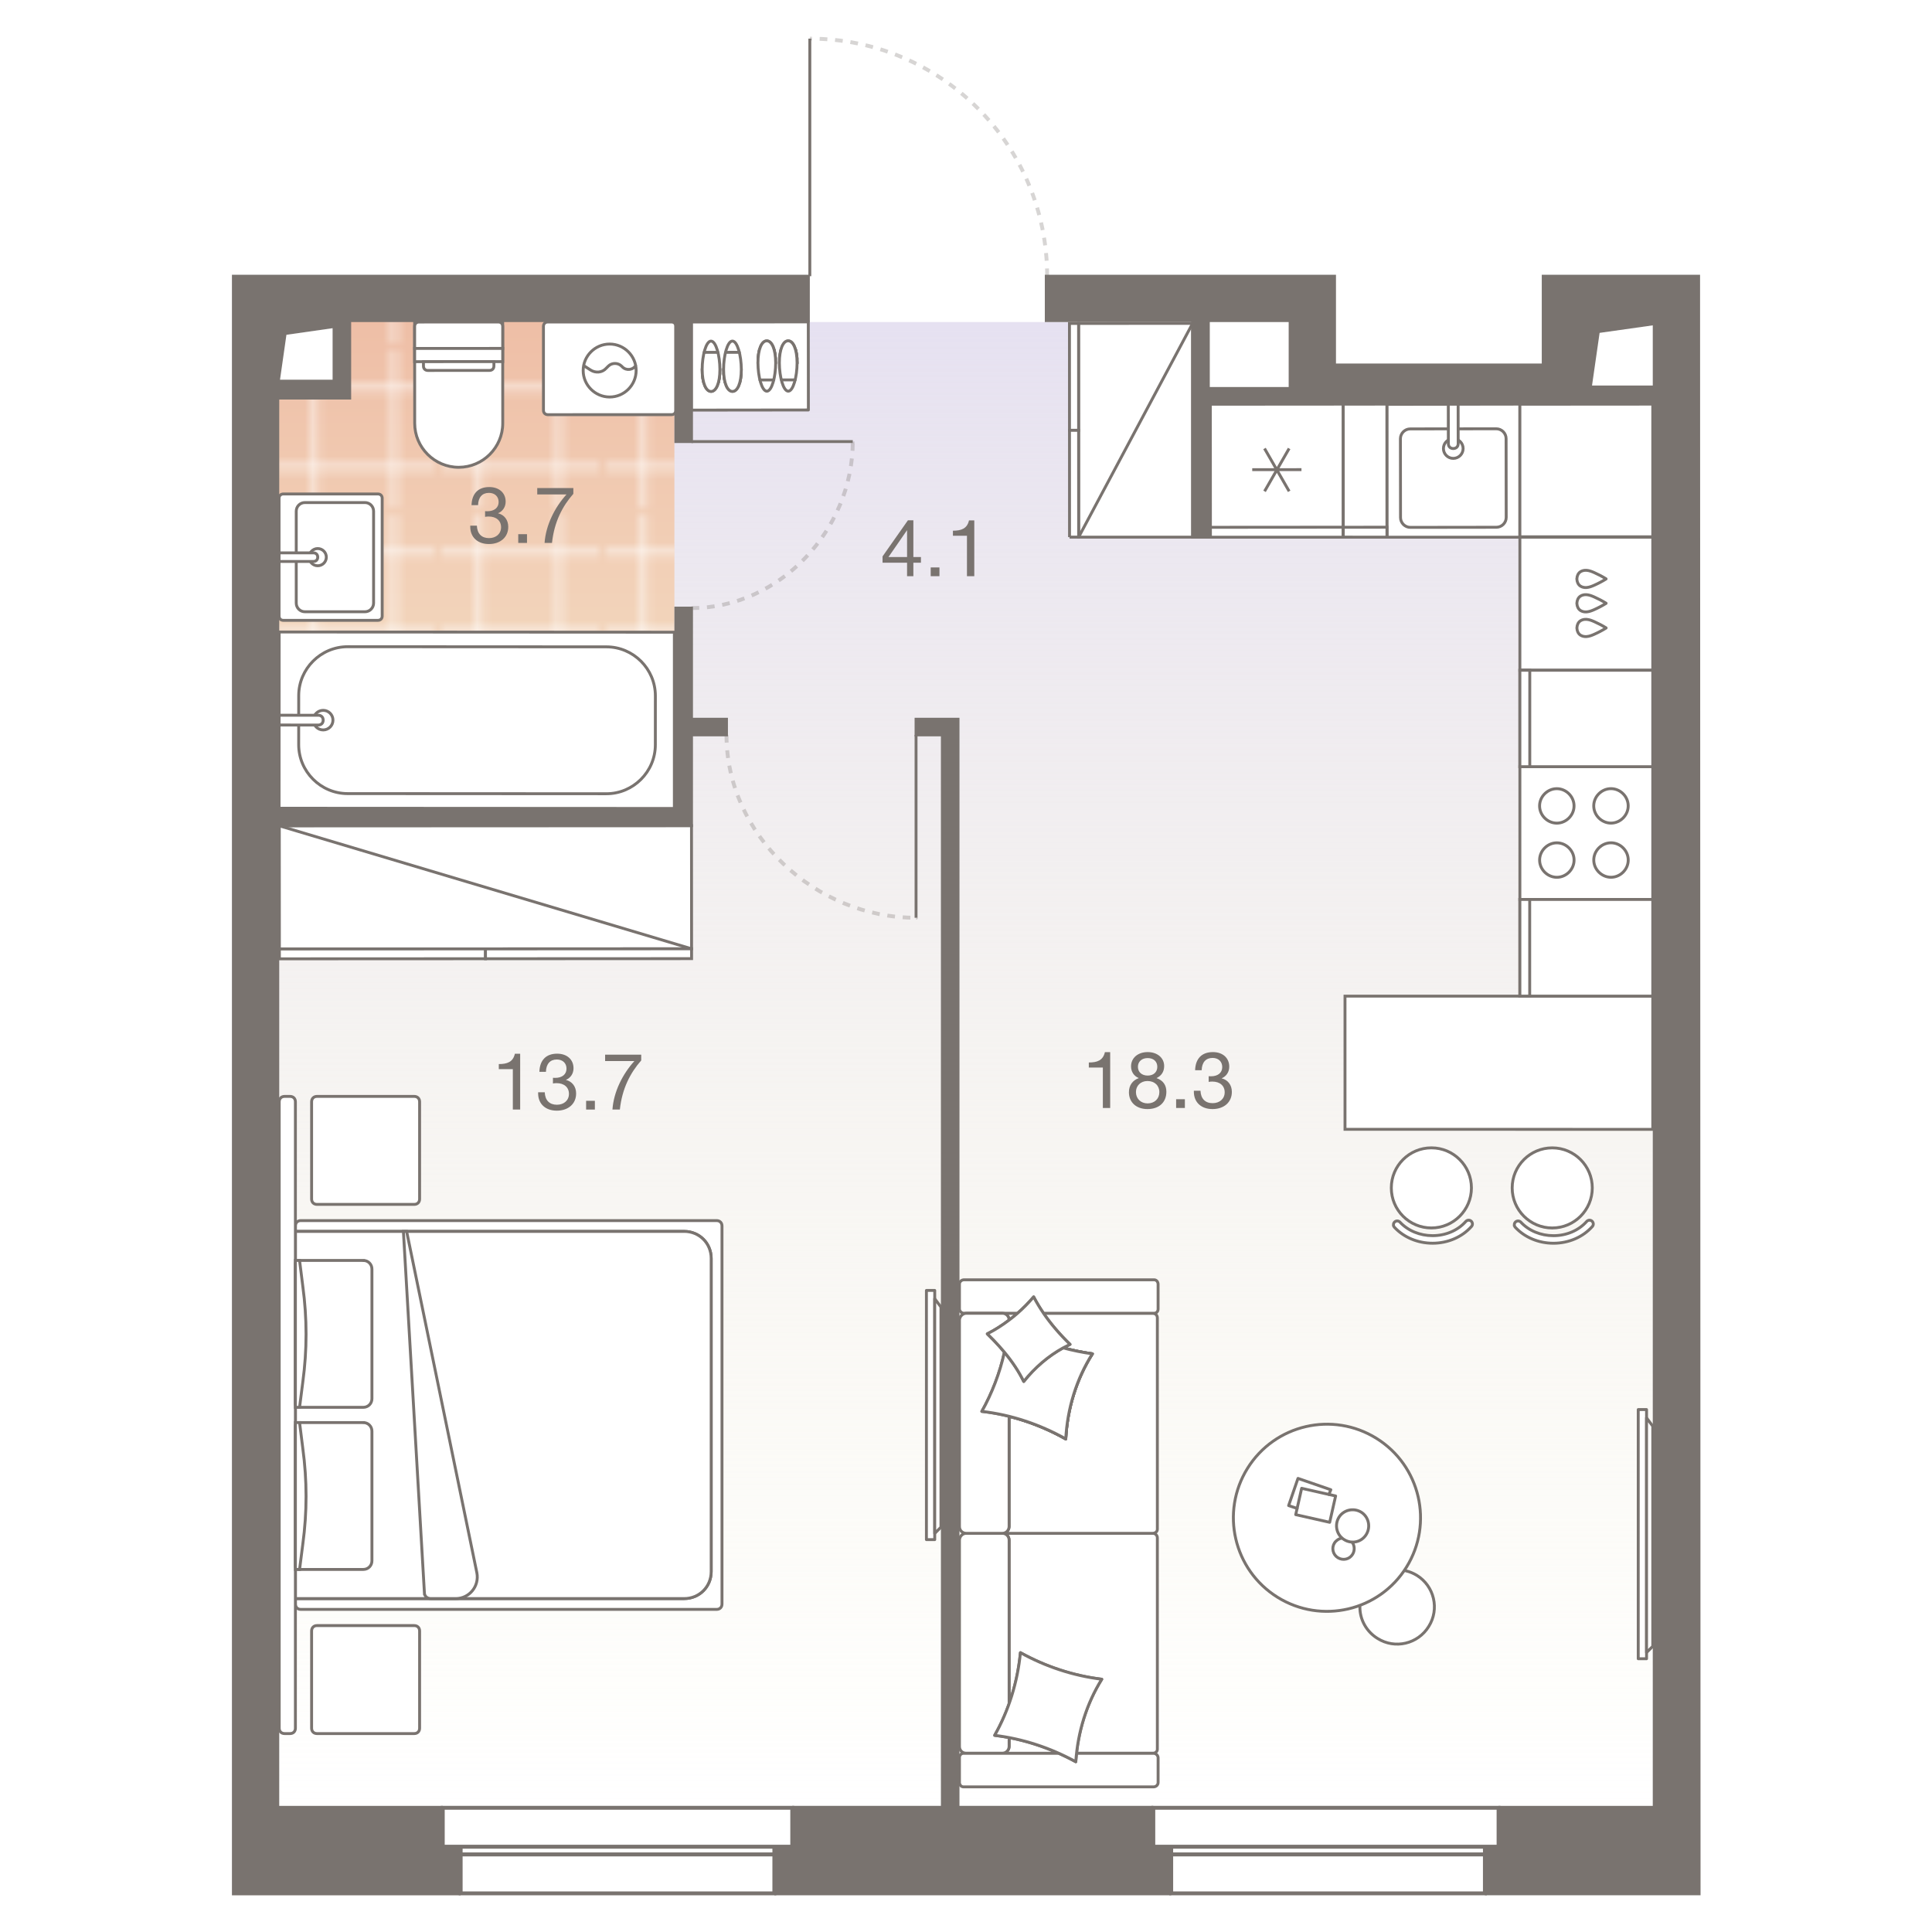 <?xml version="1.0" encoding="UTF-8"?><!-- DO NOT EDIT THIS, THIS FILE IS GENERATED FROM "2_11_2.original.svg" using transform-svgs.js script --><svg id="plan" xmlns="http://www.w3.org/2000/svg" xmlns:xlink="http://www.w3.org/1999/xlink" viewBox="0 0 500 480" width="200" height="200"><defs><linearGradient id="New_Gradient_Swatch_1" x1="72.149" y1="73.466" x2="72.149" y2="73.641" gradientUnits="userSpaceOnUse"><stop offset="0" stop-color="#e6e1f1"/><stop offset="1" stop-color="#f3efd7" stop-opacity="0"/></linearGradient><linearGradient id="New_Gradient_Swatch_1-2" x1="249.899" y1="73.343" x2="249.899" y2="457.853" xlink:href="#New_Gradient_Swatch_1"/><linearGradient id="linear-gradient" x1="122.089" y1="68.545" x2="122.089" y2="199.839" gradientUnits="userSpaceOnUse"><stop offset="0" stop-color="#eebda5"/><stop offset="1" stop-color="#f5e1c7"/></linearGradient><pattern id="New_Pattern" x="0" y="0" width="20.195" height="20.195" patternTransform="translate(-22235.409 -25631.907) rotate(-180) scale(2.027)" patternUnits="userSpaceOnUse" viewBox="0 0 20.195 20.195"><g><rect width="20.195" height="20.195" fill="none"/><g><line x1="20.195" y1="5.049" x2="0" y2="5.049" fill="none" stroke="#fff" stroke-width=".5"/><line x1="0" y1="15.146" x2="20.195" y2="15.146" fill="none" stroke="#fff" stroke-width=".5"/><line x1="5.049" y1="0" x2="5.049" y2="20.195" fill="none" stroke="#fff" stroke-width=".5"/><line x1="15.147" y1="20.195" x2="15.147" y2="0" fill="none" stroke="#fff" stroke-width=".5"/></g></g></pattern></defs><g id="Floor"><g><path d="m72.062,73.641c.395.003,0-.396,0,0h0Z" fill="url(#New_Gradient_Swatch_1)"/><path d="m402.102,92.663h-90.654v-19.321H90.49v40.899h-18.429v343.611h355.674V92.663h-25.633Z" fill="url(#New_Gradient_Swatch_1-2)"/></g><g id="Wet_Floor"><polygon points="174.535 68.545 112.553 68.545 111.834 68.545 89.258 68.545 89.258 92.133 69.642 92.133 69.642 199.839 174.535 199.839 174.535 68.545" fill="url(#linear-gradient)"/><polygon points="174.535 68.545 112.553 68.545 111.834 68.545 89.258 68.545 89.258 92.133 69.642 92.133 69.642 199.839 174.535 199.839 174.535 68.545" fill="url(#New_Pattern)"/></g></g><g id="Furniture"><g id="bath"><g id="Bathroom"><g id="Sink"><path id="Vector_27" d="m97.796,150.544l-24.462.002c-.667,0-1.112-.445-1.112-1.112l-.001-14.916-.001-15.566c0-.667.445-1.112,1.112-1.112l24.462-.002c.667,0,1.112.445,1.112,1.112l.002,30.482c0,.667-.445,1.112-1.112,1.112Z" fill="#fff" stroke="#79736f" stroke-width=".75"/><path id="Vector_28" d="m76.67,146.098l-.001-23.811c0-1.223,1.001-2.224,2.224-2.224l15.566-.001c1.223,0,2.224,1.001,2.224,2.224l.001,23.811c0,1.223-1.001,2.224-2.224,2.224l-15.566.001c-1.223,0-2.224-1.001-2.224-2.224Z" fill="#fff" stroke="#79736f" stroke-width=".75"/><circle id="Ellipse_108" cx="82.229" cy="134.192" r="2.224" fill="#fff" stroke="#79736f" stroke-width=".75"/><path id="Vector_29" d="m72.222,135.305v-2.224s8.895-.001,8.895-.001c.667,0,1.112.445,1.112,1.112s-.445,1.112-1.112,1.112l-8.895.001Z" fill="#fff" stroke="#79736f" stroke-width=".75"/></g><g id="Bath"><path id="Vector_53" d="m72.246,153.557l-.025,45.618,102.302.055 0-45.618-102.277-.055Z" fill="#fff" stroke="#79736f" stroke-width=".75"/><path id="Vector_54" d="m77.306,170.033l-.007,12.672c-.004,6.969,5.695,12.675,12.665,12.679l66.961.036c6.969.004,12.675-5.695,12.679-12.665l.007-12.672c.004-6.969-5.695-12.675-12.665-12.679l-66.961-.036c-6.969-.004-12.675,5.695-12.679,12.665Z" fill="#fff" stroke="#79736f" stroke-width=".75"/><circle id="Ellipse_109" cx="83.638" cy="176.372" r="2.534" fill="#fff" stroke="#79736f" stroke-width=".75"/><path id="Vector_55" d="m72.234,175.099l-.001,2.534,10.137.005c.76 0,1.267-.506,1.268-1.266 0-.76-.506-1.267-1.266-1.268l-10.137-.005Z" fill="#fff" stroke="#79736f" stroke-width=".75"/></g><g id="WC"><path id="Vector_23" d="m107.311,80.177l22.789-.012-.004-6.837-22.789.012.004,6.837Z" fill="#fff" stroke="#79736f" stroke-width=".75"/><path id="Vector_24" d="m107.307,74.48l.014,25.068c.003,6.267,5.134,11.392,11.401,11.388,6.267-.003,11.392-5.134,11.388-11.401l-.014-25.068c-0-.684-.456-1.139-1.14-1.139l-20.51.011c-.684 0-1.139.456-1.139,1.14Z" fill="#fff" stroke="#79736f" stroke-width=".75"/><path id="Vector_25" d="m107.312,83.596l22.789-.012-.002-3.418-22.789.012.002,3.418Z" fill="#fff" stroke="#79736f" stroke-width=".75"/><path id="Vector_26" d="m110.732,85.873l15.952-.009c.684-0,1.139-.456,1.139-1.14l-.001-1.139-18.231.01.001,1.139c0.0.684.456,1.139,1.14,1.139Z" fill="#fff" stroke="#79736f" stroke-width=".75"/></g><g id="Wash"><path id="Vector_59" d="m141.789,97.316l31.979-.003c.685,0,1.142-.457,1.142-1.142l-.002-21.7c0-.685-.457-1.142-1.142-1.142l-31.979.003c-.685,0-1.142.457-1.142,1.142l.002,21.7c0,.685.457,1.142,1.142,1.142Z" fill="#fff" stroke="#79736f" stroke-width=".75"/><g id="Vector_60"><path d="m150.925,84.523l1.942,1.256c1.256.799,2.97.685,3.997-.457l.571-.571c.914-.914,2.513-.914,3.426-0l.228.228c1.028,1.028,2.855.799,3.541-.571m-13.705,1.486c-0-3.769,3.083-6.853,6.852-6.853,3.769-0,6.853,3.083,6.853,6.852s-3.083,6.853-6.852,6.853c-3.769 0-6.853-3.083-6.853-6.852Z" fill="#fff"/><path d="m150.925,84.523l1.942,1.256c1.256.799,2.97.685,3.997-.457l.571-.571c.914-.914,2.513-.914,3.426-0l.228.228c1.028,1.028,2.855.799,3.541-.571m-13.705,1.486c-0-3.769,3.083-6.853,6.852-6.853,3.769-0,6.853,3.083,6.853,6.852s-3.083,6.853-6.852,6.853c-3.769 0-6.853-3.083-6.853-6.852Z" fill="none" stroke="#79736f" stroke-width=".75"/></g></g></g></g><g id="kitchens"><g id="Kitchen"><g id="bar_counter"><g><circle cx="401.716" cy="297.432" r="10.366" fill="#fff" stroke="#79736f" stroke-linecap="round" stroke-miterlimit="10" stroke-width=".75"/><path d="m391.9,306.966c0,.239.088.48.264.667,2.44,2.617,6.036,4.117,9.864,4.118,3.95.001,7.619-1.579,10.066-4.332.359-.405.323-1.022-.082-1.382s-1.022-.321-1.382.082c-2.074,2.337-5.21,3.676-8.602,3.675-3.287-.001-6.361-1.274-8.434-3.495-.369-.396-.988-.417-1.382-.048-.206.193-.312.453-.312.715Z" fill="#fff" stroke="#79736f" stroke-linecap="round" stroke-miterlimit="10" stroke-width=".75"/></g><g><circle cx="370.438" cy="297.426" r="10.366" fill="#fff" stroke="#79736f" stroke-linecap="round" stroke-miterlimit="10" stroke-width=".75"/><path d="m360.622,306.96c0,.239.088.48.264.667,2.44,2.617,6.036,4.117,9.864,4.118,3.95.001,7.619-1.579,10.066-4.332.359-.405.323-1.022-.082-1.382-.405-.359-1.022-.321-1.382.082-2.074,2.337-5.21,3.676-8.602,3.675-3.287-.001-6.361-1.274-8.434-3.495-.369-.396-.988-.417-1.382-.048-.206.193-.312.453-.312.715Z" fill="#fff" stroke="#79736f" stroke-linecap="round" stroke-miterlimit="10" stroke-width=".75"/></g><polygon points="348.086 282.262 348.086 247.795 427.736 247.795 427.736 282.28 348.086 282.262" fill="#fff" stroke="#79736f" stroke-linecap="round" stroke-miterlimit="10" stroke-width=".75"/></g><g id="Dishwasher"><rect x="393.344" y="129.023" width="34.391" height="34.437" fill="#fff" stroke="#79736f" stroke-linecap="round" stroke-miterlimit="10" stroke-width=".75"/><path d="m415.666,152.526c-.985.613-2.013,1.157-3.074,1.628-.625.277-1.275.532-1.955.587-.025.002-.05.004-.075.005-.528.03-1.081-.077-1.53-.365-.587-.377-.898-1.085-.922-1.779h-.013c-.001-.028.007-.055.007-.083s-.008-.055-.007-.083h.013c.023-.695.333-1.403.919-1.781.448-.289,1.002-.397,1.529-.368.025.001.05.003.075.005.68.053,1.331.307,1.956.584,1.061.469,2.09,1.012,3.076,1.623-.008.005-.017.009-.026.014.009.005.018.009.026.014Z" fill="none" stroke="#79736f" stroke-linecap="round" stroke-linejoin="round" stroke-width=".75"/><path d="m415.661,146.143c-.985.613-2.013,1.157-3.074,1.628-.625.277-1.275.532-1.955.587-.025.002-.05.004-.075.005-.528.03-1.081-.077-1.53-.365-.587-.377-.898-1.085-.922-1.779h-.013c-.001-.028.007-.055.007-.083s-.008-.055-.007-.083h.013c.023-.695.333-1.403.919-1.781.448-.289,1.002-.397,1.529-.368.025.001.05.003.075.005.68.053,1.331.307,1.956.584,1.061.469,2.09,1.012,3.076,1.623-.008.005-.017.009-.026.014.009.005.018.009.026.014Z" fill="none" stroke="#79736f" stroke-linecap="round" stroke-linejoin="round" stroke-width=".75"/><path d="m415.657,139.834c-.985.613-2.013,1.157-3.074,1.628-.625.277-1.275.532-1.955.587-.025.002-.05.004-.075.005-.528.03-1.081-.077-1.53-.365-.587-.377-.898-1.085-.922-1.779h-.013c-.001-.028.007-.055.007-.083s-.008-.055-.007-.083h.013c.023-.695.333-1.403.919-1.781.448-.289,1.002-.397,1.529-.368.025.001.05.003.075.005.68.053,1.331.307,1.956.584,1.061.469,2.09,1.012,3.076,1.623-.008.005-.017.009-.026.014.009.005.018.009.026.014Z" fill="none" stroke="#79736f" stroke-linecap="round" stroke-linejoin="round" stroke-width=".75"/></g><g id="Oven"><path id="Vector_69" d="m393.344,222.777h34.391v-34.356h-34.391v34.356Z" fill="#fff" stroke="#79736f" stroke-width=".75"/><path id="Vector_70" d="m416.915,194.101c-2.421.001-4.458,2.041-4.457,4.462.001,2.421,2.041,4.458,4.462,4.457s4.458-2.041,4.457-4.462c-.001-2.421-2.041-4.458-4.462-4.457Z" fill="#fff" stroke="#79736f" stroke-width=".75"/><path id="Vector_71" d="m416.923,208.117c-2.421.001-4.458,2.041-4.457,4.462.001,2.421,2.041,4.458,4.462,4.457s4.458-2.041,4.457-4.462c-.001-2.421-2.041-4.458-4.462-4.457Z" fill="#fff" stroke="#79736f" stroke-width=".75"/><path id="Vector_72" d="m402.899,194.109c-2.421.001-4.458,2.041-4.457,4.462.001,2.421,2.041,4.458,4.462,4.457,2.421-.001,4.458-2.041,4.457-4.462-.001-2.421-2.041-4.458-4.462-4.457Z" fill="#fff" stroke="#79736f" stroke-width=".75"/><path id="Vector_73" d="m402.907,208.125c-2.421.001-4.458,2.041-4.457,4.462.001,2.421,2.041,4.458,4.462,4.457,2.421-.001,4.458-2.041,4.457-4.462-.001-2.421-2.041-4.458-4.462-4.457Z" fill="#fff" stroke="#79736f" stroke-width=".75"/></g><g id="Sink-2"><polygon points="358.923 94.642 358.923 129.023 393.344 129.023 393.344 94.589 358.923 94.642" fill="#fff" stroke="#79736f" stroke-linecap="round" stroke-miterlimit="10" stroke-width=".75"/><path id="Vector_77" d="m387.225,100.97l-22.253.03c-1.402.002-2.547,1.15-2.545,2.552l.027,20.387c.002,1.402,1.15,2.547,2.552,2.545l22.253-.03c1.402-.002,2.547-1.15,2.545-2.552l-.027-20.387c-.002-1.402-1.15-2.547-2.552-2.545Z" fill="#fff" stroke="#79736f" stroke-width=".75"/><circle id="Ellipse_108_3" cx="376.105" cy="106.082" r="2.548" fill="#fff" stroke="#79736f" stroke-width=".75"/><path id="Vector_78" d="m377.364,94.612l-2.548.003.014,10.194c.001.764.511,1.274,1.276,1.272s1.274-.511,1.272-1.276l-.014-10.194Z" fill="#fff" stroke="#79736f" stroke-width=".75"/></g><g id="Fridge"><path id="Vector_68" d="m347.627,129.023v-34.433l-34.394.026.024,34.407h34.37Z" fill="#fff" stroke="#79736f" stroke-width=".75"/><polygon id="Rectangle_523" points="347.627 126.44 347.627 129.023 313.258 129.023 313.256 126.466 347.627 126.44" fill="#fff" stroke="#79736f" stroke-width=".75"/><path id="Vector_75" d="m327.258,106.071l6.379,11.08m-.008-11.085l-6.363,11.089m-3.19-5.604l12.742-.01" fill="none" stroke="#79736f" stroke-width=".75"/></g><g><path id="Vector_68-2" d="m358.941,129.022l-.018-34.433-11.3.009.018,34.407,11.3.018Z" fill="#fff" stroke="#79736f" stroke-width=".75"/><polygon id="Rectangle_523-2" points="358.94 126.444 358.941 129.022 347.641 129.005 347.639 126.452 358.94 126.444" fill="#fff" stroke="#79736f" stroke-width=".75"/></g><g><path id="Vector_68-3" d="m393.344,188.421h34.391v-24.961h-34.391v24.961Z" fill="#fff" stroke="#79736f" stroke-width=".75"/><rect id="Rectangle_523-3" x="393.344" y="163.46" width="2.563" height="24.961" fill="#fff" stroke="#79736f" stroke-width=".75"/></g><g><path id="Vector_68-4" d="m393.344,247.795h34.391v-25.018h-34.391v25.018Z" fill="#fff" stroke="#79736f" stroke-width=".75"/><rect id="Rectangle_523-4" x="393.344" y="222.777" width="2.543" height="25.018" fill="#fff" stroke="#79736f" stroke-width=".75"/></g><polygon points="427.736 94.589 393.344 94.615 393.344 128.919 427.736 128.919 427.736 94.589" fill="#fff" stroke="#79736f" stroke-linecap="round" stroke-miterlimit="10" stroke-width=".75"/></g></g><g id="sofa"><g id="Wardrobe"><path id="Vector_45" d="m178.982,235.547l-106.677.047-.022-31.878,106.677-.047.022,31.878Z" fill="#fff" stroke="#79736f" stroke-width=".75"/><path id="Vector_46" d="m125.645,238.121l-53.339.024-.002-2.55,53.339-.024.002,2.55Z" fill="#fff" stroke="#79736f" stroke-width=".75"/><path id="Vector_47" d="m178.983,238.097l-53.339.024-.002-2.55,53.339-.024.002,2.55Z" fill="#fff" stroke="#79736f" stroke-width=".75"/><path id="Vector_48" d="m72.282,203.716l106.699,31.831" fill="none" stroke="#79736f" stroke-width=".75"/></g><g id="Wardrobe-2"><path id="Vector_45-2" d="m279.155,129.009l-.02-55.303,29.512-.018.02,55.324-29.512-.003Z" fill="#fff" stroke="#79736f" stroke-width=".75"/><path id="Vector_46-2" d="m276.784,101.369l-.01-27.662,2.361-.002.01,27.662-2.361.002Z" fill="#fff" stroke="#79736f" stroke-width=".75"/><path id="Vector_47-2" d="m276.794,129.008l-.01-27.639,2.361-.002.01,27.641-2.361-0Z" fill="#fff" stroke="#79736f" stroke-width=".75"/><path id="Vector_48-2" d="m308.648,73.687l-29.492,55.321" fill="none" stroke="#79736f" stroke-width=".75"/></g><g id="Small_table"><g><path d="m351.938,405.817c-.036,3.319,1.675,6.429,4.574,8.213,4.506,2.832,10.446,1.437,13.243-3.104,2.832-4.506,1.437-10.446-3.104-13.243-.873-.524-1.851-.944-2.83-1.154" fill="#fff" stroke="#79736f" stroke-linecap="round" stroke-linejoin="round" stroke-width=".75"/><path d="m330.616,403.361c-11.355-7.062-14.823-22.006-7.761-33.361,7.062-11.355,22.006-14.823,33.361-7.761,11.355,7.062,14.823,22.006,7.761,33.361-7.062,11.356-22.006,14.823-33.361,7.761" fill="#fff" stroke="#79736f" stroke-linecap="round" stroke-linejoin="round" stroke-width=".75"/><polyline points="343.915 376.763 344.417 375.544 335.918 372.609 333.497 379.643 335.695 380.377" fill="none" stroke="#79736f" stroke-linecap="round" stroke-linejoin="round" stroke-width=".75"/><rect x="337.002" y="375.066" width="6.987" height="9.013" transform="translate(-104.661 628.266) rotate(-77.297)" fill="none" stroke="#79736f" stroke-linecap="round" stroke-linejoin="round" stroke-width=".75"/><path d="m347.856,388.442c-1.905-1.173-2.563-3.738-1.353-5.753,1.173-1.905,3.738-2.563,5.753-1.353,1.905,1.173,2.563,3.738,1.353,5.753-1.21,2.015-3.775,2.6-5.753,1.353" fill="none" stroke="#79736f" stroke-linecap="round" stroke-linejoin="round" stroke-width=".75"/><path d="m347.27,388.075c-.769.11-1.502.622-1.906,1.245-.807,1.245-.441,3.004.878,3.811,1.319.806,3.004.441,3.811-.878.587-.952.55-2.235-.109-3.114" fill="none" stroke="#79736f" stroke-linecap="round" stroke-linejoin="round" stroke-width=".75"/></g></g><g id="TV"><g id="TV-2"><path id="Vector_30" d="m239.757,388.452h2.15v-64.489h-2.15v64.489Z" fill="#fff" stroke="#79736f" stroke-linecap="round" stroke-linejoin="round" stroke-width=".75"/><path id="Vector_31" d="m243.519,385.227l-1.612,1.612v-60.727l1.612,2.15v56.965Z" fill="#fff" stroke="#79736f" stroke-linecap="round" stroke-linejoin="round" stroke-width=".75"/></g></g><g id="TV-3"><g id="TV-4"><path id="Vector_30-2" d="m423.974,419.282h2.15v-64.489h-2.15v64.489Z" fill="#fff" stroke="#79736f" stroke-linecap="round" stroke-linejoin="round" stroke-width=".75"/><path id="Vector_31-2" d="m427.736,416.058l-1.612,1.612v-60.727l1.612,2.15v56.965Z" fill="#fff" stroke="#79736f" stroke-linecap="round" stroke-linejoin="round" stroke-width=".75"/></g></g><g id="Shoerack"><path d="m178.856,73.337l30.331-.035.021,22.799-30.331.035-.021-22.799" fill="#fff" stroke="#79736f" stroke-linecap="round" stroke-linejoin="round" stroke-width=".75"/><g><g><g><path d="m189.562,89.63c.728-.001,1.399-.226,1.902-.674.167-.672.278-1.455.332-2.351-.449-.615-1.288-1.061-2.24-1.06s-1.79.45-2.237,1.066c.057.895.17,1.679.339,2.35.504.447,1.176.67,1.903.669Z" fill="#fff" stroke="#79736f" stroke-linecap="round" stroke-linejoin="round" stroke-width=".75"/><path d="m188.548,84.987c-.002-1.343.444-2.407,1.004-2.408s1.009,1.062,1.011,2.405" fill="#fff" stroke="#79736f" stroke-linecap="round" stroke-linejoin="round" stroke-width=".75"/><path d="m189.564,91.253c1.287-.002,2.291-2.074,2.286-5.711v-.056c-.616-.391-1.4-.669-2.295-.668-.895.001-1.678.282-2.293.675v.056c.005,3.637,1.071,5.706,2.303,5.704Z" fill="#fff" stroke="#79736f" stroke-linecap="round" stroke-linejoin="round" stroke-width=".75"/><path d="m187.262,85.605c-.005-3.581.997-7.332,2.284-7.334s2.3,3.746,2.305,7.327c.005,3.581-.999,5.709-2.286,5.711-1.287.002-2.297-2.123-2.302-5.704Z" fill="#fff" stroke="#79736f" stroke-linecap="round" stroke-linejoin="round" stroke-width=".75"/><line x1="191.34" y1="81.178" x2="187.815" y2="81.183" fill="#fff" stroke="#79736f" stroke-linecap="round" stroke-linejoin="round" stroke-width=".75"/></g><g><path d="m184.022,89.638c.728-.001,1.399-.226,1.902-.674.167-.672.278-1.455.332-2.351-.449-.615-1.288-1.061-2.24-1.06-.951.001-1.79.45-2.237,1.066.057.895.17,1.679.339,2.35.504.447,1.176.67,1.903.669Z" fill="#fff" stroke="#79736f" stroke-linecap="round" stroke-linejoin="round" stroke-width=".75"/><path d="m183.008,84.995c-.002-1.343.444-2.407,1.004-2.408s1.009,1.062,1.011,2.405" fill="#fff" stroke="#79736f" stroke-linecap="round" stroke-linejoin="round" stroke-width=".75"/><path d="m184.024,91.261c1.287-.002,2.291-2.074,2.286-5.711v-.056c-.616-.391-1.4-.669-2.295-.668s-1.678.282-2.293.675v.056c.005,3.637,1.016,5.706,2.303,5.704Z" fill="#fff" stroke="#79736f" stroke-linecap="round" stroke-linejoin="round" stroke-width=".75"/><path d="m181.722,85.613c-.005-3.581.997-7.332,2.284-7.334,1.287-.002,2.3,3.746,2.305,7.327.005,3.581-.999,5.709-2.286,5.711-1.287.002-2.297-2.123-2.302-5.704Z" fill="#fff" stroke="#79736f" stroke-linecap="round" stroke-linejoin="round" stroke-width=".75"/><line x1="185.8" y1="81.186" x2="182.219" y2="81.191" fill="#fff" stroke="#79736f" stroke-linecap="round" stroke-linejoin="round" stroke-width=".75"/></g></g><g><g><path d="m198.445,79.881c-.728.001-1.399.226-1.902.674-.167.672-.278,1.455-.332,2.351.449.615,1.288,1.061,2.24,1.06.951-.001,1.79-.45,2.237-1.066-.057-.895-.17-1.679-.339-2.35-.448-.447-1.12-.67-1.903-.669Z" fill="#fff" stroke="#79736f" stroke-linecap="round" stroke-linejoin="round" stroke-width=".75"/><path d="m199.459,84.524c.002,1.343-.444,2.407-1.004,2.408-.56.001-1.009-1.062-1.011-2.405" fill="#fff" stroke="#79736f" stroke-linecap="round" stroke-linejoin="round" stroke-width=".75"/><path d="m198.443,78.258c-1.287.002-2.291,2.074-2.286,5.711v.056c.616.391,1.4.669,2.295.668.895-.001,1.678-.282,2.293-.675v-.056c-.005-3.637-1.016-5.706-2.303-5.704Z" fill="#fff" stroke="#79736f" stroke-linecap="round" stroke-linejoin="round" stroke-width=".75"/><path d="m200.745,83.907c.005,3.581-.997,7.332-2.284,7.334-1.287.002-2.3-3.746-2.305-7.327s.999-5.709,2.286-5.711c1.287-.002,2.297,2.123,2.302,5.704Z" fill="#fff" stroke="#79736f" stroke-linecap="round" stroke-linejoin="round" stroke-width=".75"/><line x1="196.667" y1="88.333" x2="200.248" y2="88.328" fill="#fff" stroke="#79736f" stroke-linecap="round" stroke-linejoin="round" stroke-width=".75"/></g><g><path d="m204.041,79.873c-.728.001-1.399.226-1.902.674-.167.672-.278,1.455-.332,2.351.449.615,1.288,1.061,2.24,1.06.951-.001,1.79-.45,2.237-1.066-.057-.895-.17-1.679-.339-2.35-.504-.447-1.176-.67-1.903-.669Z" fill="#fff" stroke="#79736f" stroke-linecap="round" stroke-linejoin="round" stroke-width=".75"/><path d="m205.055,84.516c.002,1.343-.444,2.407-1.004,2.408-.56.001-1.009-1.062-1.011-2.405" fill="#fff" stroke="#79736f" stroke-linecap="round" stroke-linejoin="round" stroke-width=".75"/><path d="m204.038,78.25c-1.287.002-2.291,2.074-2.286,5.711v.056c.616.391,1.4.669,2.295.668.895-.001,1.678-.282,2.293-.675v-.056c-.061-3.637-1.071-5.706-2.303-5.704Z" fill="#fff" stroke="#79736f" stroke-linecap="round" stroke-linejoin="round" stroke-width=".75"/><path d="m206.285,83.899c.005,3.581-.997,7.332-2.284,7.334-1.287.002-2.3-3.746-2.305-7.327-.005-3.581.999-5.709,2.286-5.711,1.287.054,2.297,2.123,2.302,5.704Z" fill="#fff" stroke="#79736f" stroke-linecap="round" stroke-linejoin="round" stroke-width=".75"/><line x1="202.262" y1="88.325" x2="205.788" y2="88.32" fill="#fff" stroke="#79736f" stroke-linecap="round" stroke-linejoin="round" stroke-width=".75"/></g></g></g></g><g id="Bed"><g id="Vector_64"><path d="m77.848,305.89h107.606c.839,0,1.397.559,1.397,1.397v97.824c0,.839-.559,1.397-1.397,1.397h-107.606c-.839,0-1.397-.559-1.397-1.397v-97.824c0-.839.559-1.397,1.397-1.397Z" fill="#fff" stroke="#79736f" stroke-width=".75"/></g><g id="Vector_65"><path d="m76.451,308.685h100.619c3.913,0,6.987,3.075,6.987,6.987v81.054c0,3.913-3.075,6.987-6.987,6.987h-100.619s0-95.029,0-95.029Z" fill="#fff" stroke="#79736f" stroke-width=".75"/><path d="m76.451,308.685h100.619c3.913,0,6.987,3.075,6.987,6.987v81.054c0,3.913-3.075,6.987-6.987,6.987h-100.619s0-95.029,0-95.029Z" fill="#fff" stroke="#79736f" stroke-width=".75"/></g><g id="Rectangle_300"><path d="m107.195,410.701h-25.155c-.839,0-1.397.559-1.397,1.397v25.155c0,.839.559,1.397,1.397,1.397h25.155c.839,0,1.397-.559,1.397-1.397v-25.155c0-.839-.559-1.397-1.397-1.397Z" fill="#fff" stroke="#79736f" stroke-width=".75"/></g><g id="Rectangle_301"><path d="m107.195,273.748h-25.155c-.839,0-1.397.559-1.397,1.397v25.155c0,.839.559,1.397,1.397,1.397h25.155c.839,0,1.397-.559,1.397-1.397v-25.155c0-.839-.559-1.397-1.397-1.397Z" fill="#fff" stroke="#79736f" stroke-width=".75"/></g><path id="Vector_317" d="m109.851,402.456l-5.45-93.771h.839s18.167,88.321,18.167,88.321c.699,3.494-1.956,6.708-5.45,6.708h-6.428c-.978,0-1.537-.559-1.677-1.258Z" fill="#fff" stroke="#79736f" stroke-width=".75"/><path id="Rectangle_302" d="m75.053,273.748h-1.397c-.839,0-1.397.559-1.397,1.397v162.108c0,.839.559,1.397,1.397,1.397h1.397c.839,0,1.397-.559,1.397-1.397v-162.108c0-.839-.559-1.397-1.397-1.397Z" fill="#fff" stroke="#79736f" stroke-width=".75"/><g><g id="Rectangle_307"><path d="m94.02,358.156h-16.77c-.419,0-.799.419-.799.839v36.335c0,.419.38.839.799.839h16.77c1.258,0,2.236-.978,2.236-2.236v-33.54c0-1.258-.978-2.236-2.236-2.236Z" fill="#fff" stroke="#79736f" stroke-width=".75"/></g><path id="Rectangle_308" d="m77.53,396.167l.839-6.568c1.118-8.245,1.118-16.49,0-24.735l-.839-6.708h-1.079s0,38.012,0,38.012h1.079Z" fill="#fff" stroke="#79736f" stroke-width=".75"/></g><g><g id="Rectangle_307-2"><path d="m94.02,316.201h-16.77c-.419,0-.799.419-.799.839v36.335c0,.419.38.839.799.839h16.77c1.258,0,2.236-.978,2.236-2.236v-33.54c0-1.258-.978-2.236-2.236-2.236Z" fill="#fff" stroke="#79736f" stroke-width=".75"/></g><path id="Rectangle_308-2" d="m77.53,354.213l.839-6.568c1.118-8.245,1.118-16.49,0-24.735l-.839-6.708h-1.079s0,38.012,0,38.012h1.079Z" fill="#fff" stroke="#79736f" stroke-width=".75"/></g></g><g id="sofa-2"><g><path d="m261.159,441.964v-2.266h0c4.387.832,8.697,2.203,12.837,4.057h-14.616c.964.001,1.778-.803,1.779-1.79Z" fill="#fff" stroke="#79736f" stroke-linecap="round" stroke-linejoin="round" stroke-width=".75"/><path d="m299.521,442.707c-.001.648-.573,1.048-1.207,1.047h-19.698c.765-6.926,2.98-13.504,6.517-19.173-7.253-.871-14.511-3.24-21.049-6.873-.436,4.539-1.421,8.993-2.926,13.217h0v-42.319c.001-.987-.754-1.782-1.718-1.783h38.935c.633.001,1.146.522,1.145,1.169v54.714Z" fill="#fff" stroke="#79736f" stroke-linecap="round" stroke-linejoin="round" stroke-width=".75"/></g><g><path d="m261.159,331.636c-.016-.972-.765-1.763-1.718-1.764h3.901c-.702.616-1.446,1.205-2.183,1.764Z" fill="#fff" stroke="#79736f" stroke-linecap="round" stroke-linejoin="round" stroke-width=".75"/><path d="m299.521,385.768c-.001.648-.573,1.056-1.207,1.055h-38.873c.964.001,1.717-.811,1.718-1.798v-28.483c5.111,1.272,10.078,3.268,14.656,5.848.41-7.861,2.752-15.508,6.888-22.026-2.214-.285-5.346-.918-7.562-1.54l1.783-.903c-2.731-2.652-5.003-5.317-6.87-8.05h28.322c.633.001,1.146.535,1.145,1.182v54.714Z" fill="#fff" stroke="#79736f" stroke-linecap="round" stroke-linejoin="round" stroke-width=".75"/></g><path d="m298.676,321.211h-49.183c-.612-.001-1.188.48-1.189,1.106v6.412c-.001.626.568,1.141,1.18,1.142h13.856c1.469-1.29,2.861-2.702,4.17-4.235.746,1.435,1.6,2.843,2.55,4.235h28.606c.612.001,1.046-.461,1.047-1.087v-6.412c.001-.626-.425-1.161-1.037-1.162Z" fill="#fff" stroke="#79736f" stroke-linecap="round" stroke-linejoin="round" stroke-width=".75"/><path d="m259.962,339.965c2.101,2.531,3.733,5.011,4.982,7.557,2.866-3.615,6.408-6.621,10.197-8.697,2.216.622,5.348,1.256,7.562,1.54-4.136,6.518-6.478,14.165-6.888,22.026-6.652-3.748-14.126-6.265-21.668-7.119h-.047c2.631-4.682,4.673-10,5.842-15.306l.02-.001Z" fill="#fff" stroke="#79736f" stroke-linecap="round" stroke-linejoin="round" stroke-width=".75"/><path d="m259.962,339.965c2.101,2.531,3.733,5.011,4.982,7.557,2.866-3.615,6.408-6.621,10.197-8.697,2.216.622,5.348,1.256,7.562,1.54-4.136,6.518-6.478,14.165-6.888,22.026-6.652-3.748-14.126-6.265-21.668-7.119h-.047c2.631-4.682,4.673-10,5.842-15.306l.02-.001Z" fill="#fff" stroke="#79736f" stroke-linecap="round" stroke-linejoin="round" stroke-width=".75"/><path d="m250.038,386.823h9.403c.964.001,1.719.796,1.718,1.783v42.319c-1.024,2.901-2.245,5.55-3.734,8.181,1.237.148,2.5.357,3.734.591v2.266c-.001.987-.816,1.791-1.78,1.79h-9.342c-.964-.001-1.734-.763-1.733-1.749v-53.357c.001-.987.769-1.825,1.733-1.824Z" fill="#fff" stroke="#79736f" stroke-linecap="round" stroke-linejoin="round" stroke-width=".75"/><path d="m255.516,335.196c2.223,2.157,4.091,4.233,5.657,6.29v.008c-.387-.508-.787-1.018-1.212-1.529l-.02.001c-1.169,5.306-3.211,10.624-5.842,15.306h.047c2.351.266,4.697.694,7.012,1.27v28.483c-.001.987-.754,1.799-1.718,1.798h-9.403c-.964-.001-1.734-.77-1.733-1.757v-53.357c.001-.987.831-1.838,1.795-1.837h9.342c.953.001,1.702.792,1.718,1.764-1.79,1.358-3.657,2.547-5.643,3.56Z" fill="#fff" stroke="#79736f" stroke-linecap="round" stroke-linejoin="round" stroke-width=".75"/><path d="m259.962,339.965c2.101,2.531,3.733,5.011,4.982,7.557,2.866-3.615,6.408-6.621,10.197-8.697,2.216.622,5.348,1.256,7.562,1.54-4.136,6.518-6.478,14.165-6.888,22.026-6.652-3.748-14.126-6.265-21.668-7.119h-.047c2.631-4.682,4.673-10,5.842-15.306l.02-.001Z" fill="#fff" stroke="#79736f" stroke-linecap="round" stroke-linejoin="round" stroke-width=".75"/><path d="m299.714,451.336c-.001.626-.567,1.107-1.179,1.106h-49.183c-.612-.001-1.048-.535-1.047-1.162v-6.412c.001-.626.445-1.116,1.057-1.115h24.634c1.482.665,2.991,1.398,4.413,2.185.047-.728.116-1.464.195-2.185h19.94c.612.001,1.17.544,1.17,1.171v6.412Z" fill="#fff" stroke="#79736f" stroke-linecap="round" stroke-linejoin="round" stroke-width=".75"/><path d="m278.409,445.939c-6.523-3.609-13.755-5.966-20.983-6.83,3.634-6.424,5.93-13.801,6.66-21.401,6.537,3.633,13.795,6.001,21.049,6.873-3.909,6.265-6.221,13.628-6.725,21.358Z" fill="#fff" stroke="#79736f" stroke-linecap="round" stroke-linejoin="round" stroke-width=".75"/><path d="m276.924,337.921l-1.783.903c-3.789,2.076-7.331,5.082-10.197,8.697-1.25-2.545-2.881-5.026-4.982-7.557.424.511.825,1.021,1.212,1.529v-.008c-1.566-2.057-3.434-4.133-5.657-6.29,1.986-1.012,3.853-2.202,5.643-3.56.737-.559,1.481-1.148,2.183-1.764h-.001c1.469-1.29,2.861-2.702,4.17-4.235.746,1.435,1.6,2.843,2.55,4.235h-.007c1.867,2.733,4.139,5.399,6.87,8.05Z" fill="#fff" stroke="#79736f" stroke-linecap="round" stroke-linejoin="round" stroke-width=".75"/></g></g></g><g id="Windows"><g id="Window"><g id="LINE"><line x1="71.89" y1="199.369" x2="71.89" y2="203.39" fill="none" stroke="#79736f" stroke-miterlimit="10"/></g><g id="LINE-2"><line x1="179.331" y1="72.968" x2="175.309" y2="72.968" fill="none" stroke="#79736f" stroke-miterlimit="10"/></g></g><g id="Window-2"><rect x="119.222" y="467.92" width="81.175" height="2.013" fill="#fff" stroke="#79736f"/><rect x="114.591" y="457.853" width="90.438" height="10.066" fill="#fff" stroke="#79736f"/><rect x="119.222" y="469.934" width="81.175" height="10.066" fill="#fff" stroke="#79736f"/></g><g id="Window-3"><rect x="303.111" y="467.92" width="81.175" height="2.013" fill="#fff" stroke="#79736f"/><rect x="298.479" y="457.853" width="89.344" height="10.066" fill="#fff" stroke="#79736f"/><rect x="303.111" y="469.933" width="81.175" height="10.066" fill="#fff" stroke="#79736f"/></g></g><g id="Doors"><path d="m209.582,0c.001 0-0.0.001,0,0" fill="none" isolation="isolate" opacity=".3" stroke="#79736f" stroke-dasharray="0 0 2 2"/><g id="LINE-3"><line x1="209.582" y1="61.477" x2="209.582" y2="0" fill="none" stroke="#79736f" stroke-linejoin="round" stroke-width=".75"/></g><path d="m271.003,61.477C271.003,27.524,243.535,0,209.582,0" fill="none" isolation="isolate" opacity=".3" stroke="#79736f" stroke-dasharray="0 0 2 2"/><path d="m220.698,104.281c.001,0,0,.001,0,0" fill="none" isolation="isolate" opacity=".3" stroke="#79736f" stroke-dasharray="0 0 2 2"/><g id="LINE-4"><line x1="178.964" y1="104.281" x2="220.698" y2="104.281" fill="none" stroke="#79736f" stroke-linejoin="round" stroke-width=".75"/></g><path d="m178.964,147.372c22.847,0,41.734-20.244,41.734-43.091" fill="none" isolation="isolate" opacity=".3" stroke="#79736f" stroke-dasharray="0 0 2 2"/><path d="m237.073,227.521c.001,0,0,.001,0,0" fill="none" isolation="isolate" opacity=".3" stroke="#79736f" stroke-dasharray="0 0 2 2"/><g id="LINE-5"><line x1="237.073" y1="180.188" x2="237.073" y2="227.521" fill="none" stroke="#79736f" stroke-linejoin="round" stroke-width=".75"/></g><path d="m188.015,180.188c0,26.02,23.038,47.333,49.057,47.333" fill="none" isolation="isolate" opacity=".3" stroke="#79736f" stroke-dasharray="0 0 2 2"/></g><g id="Walls"><g id="monolith"><g><path d="m179.339,146.997h-4.804v52.246h-102.27v-105.842h18.616v-20.058h83.654v31.313h4.804v-31.313h30.243v-12.241H60.024v419.398h59.198v-12.58h-4.631v-10.566h-42.326v-253.307h107.074v-23.483h9.051v-4.804h-9.051v-28.763Zm-93.262-58.729h-13.611l1.661-11.626,11.95-1.707v13.333Z" fill="#79736f"/><polygon points="298.479 457.353 248.311 457.353 248.311 175.759 236.697 175.759 236.697 180.563 243.507 180.563 243.507 457.353 205.029 457.353 205.029 467.919 200.397 467.919 200.397 480.5 303.111 480.5 303.111 467.919 298.479 467.919 298.479 457.353" fill="#79736f"/><path d="m439.976,61.102h-40.968v22.982h-53.258v-22.982h-75.353v12.241h37.891v56.055h4.804v-34.818h114.644v362.774h-39.913v10.566h-3.537v12.58h55.815l-.125-419.398Zm-25.999,15.045l13.759-1.948v15.577h-15.723l1.964-13.629Zm-80.468,8.687v5.325h-20.417v-16.815h20.417v11.491Z" fill="#79736f"/></g></g></g><g id="Numbers"><g><path d="m287.314,276.742h-1.897v-10.466h-3.632v-1.306c2.143,0,3.673-.51,4.162-2.672h1.367v14.444Z" fill="#79736f"/><path d="m292.716,265.971c0-2.183,1.774-3.693,4.305-3.693,2.488,0,4.264,1.489,4.264,3.611,0,1.428-.674,2.509-1.98,3.122,1.693.592,2.551,1.795,2.551,3.529,0,2.754-1.897,4.488-4.896,4.488-2.877,0-4.794-1.733-4.794-4.365,0-1.754.918-3.06,2.55-3.652-1.265-.53-1.999-1.632-1.999-3.04Zm1.265,6.65c0,1.714,1.265,2.938,3.019,2.938,1.795,0,3.039-1.203,3.039-2.917s-1.244-2.877-3.08-2.877c-1.734,0-2.978,1.204-2.978,2.856Zm.51-6.528c0,1.367,1.02,2.265,2.53,2.265s2.488-.897,2.488-2.265c0-1.387-.979-2.265-2.488-2.265s-2.53.898-2.53,2.265Z" fill="#79736f"/><path d="m306.646,276.742h-2.265v-2.265h2.265v2.265Z" fill="#79736f"/><path d="m313.886,262.278c2.551,0,4.244,1.51,4.244,3.774,0,1.367-.734,2.489-1.98,3.019,1.632.388,2.652,1.734,2.652,3.489.021,2.693-2.04,4.467-4.998,4.467-2.918,0-4.835-1.733-4.835-4.488v-.265h1.714c.081,2.061,1.224,3.224,3.142,3.224,1.836,0,3.121-1.143,3.121-2.815,0-1.693-1.244-2.775-3.203-2.775-.347,0-.51.021-.939.082v-1.469c.286.021.388.021.592.021,1.795,0,2.917-.918,2.917-2.387,0-1.428-.999-2.367-2.509-2.367-1.734,0-2.754,1.143-2.815,3.183h-1.693c.082-2.999,1.734-4.692,4.59-4.692Z" fill="#79736f"/></g><g><path d="m126.618,116.045c2.551,0,4.244,1.51,4.244,3.774,0,1.367-.734,2.489-1.98,3.019,1.632.388,2.652,1.734,2.652,3.489.021,2.693-2.04,4.468-4.998,4.468-2.918,0-4.835-1.734-4.835-4.488v-.265h1.714c.081,2.061,1.224,3.223,3.142,3.223,1.836,0,3.121-1.142,3.121-2.815,0-1.693-1.244-2.775-3.203-2.775-.347,0-.51.021-.939.082v-1.469c.286.021.388.021.592.021,1.795,0,2.917-.918,2.917-2.387,0-1.428-.999-2.367-2.509-2.367-1.734,0-2.754,1.143-2.815,3.183h-1.693c.082-2.999,1.734-4.692,4.59-4.692Z" fill="#79736f"/><path d="m136.387,130.509h-2.265v-2.265h2.265v2.265Z" fill="#79736f"/><path d="m148.381,117.799c-2.795,3.183-4.938,7.222-5.528,12.71h-1.918c.326-4.611,2.611-9.16,5.671-12.546h-7.568v-1.653h9.344v1.489Z" fill="#79736f"/></g><g><path d="m238.339,135.628h-1.959v3.489h-1.632v-3.489h-6.345v-1.632l6.569-9.344h1.407v9.507h1.959v1.469Zm-3.591-8.425l-4.814,6.957h4.814v-6.957Z" fill="#79736f"/><path d="m243.129,139.117h-2.265v-2.265h2.265v2.265Z" fill="#79736f"/><path d="m252.145,139.117h-1.897v-10.466h-3.632v-1.306c2.143,0,3.673-.51,4.162-2.672h1.367v14.444Z" fill="#79736f"/></g><g><path d="m134.619,277.152h-1.897v-10.466h-3.632v-1.306c2.143,0,3.673-.51,4.162-2.672h1.367v14.444Z" fill="#79736f"/><path d="m144.183,262.688c2.551,0,4.244,1.51,4.244,3.774,0,1.367-.734,2.489-1.98,3.019,1.632.388,2.652,1.734,2.652,3.489.021,2.693-2.04,4.468-4.998,4.468-2.918,0-4.835-1.734-4.835-4.488v-.265h1.714c.081,2.061,1.224,3.223,3.142,3.223,1.836,0,3.121-1.142,3.121-2.815,0-1.693-1.244-2.775-3.203-2.775-.347,0-.51.021-.939.082v-1.469c.286.021.388.021.592.021,1.795,0,2.917-.918,2.917-2.387,0-1.428-.999-2.367-2.509-2.367-1.734,0-2.754,1.143-2.815,3.183h-1.693c.082-2.999,1.734-4.692,4.59-4.692Z" fill="#79736f"/><path d="m153.952,277.152h-2.265v-2.265h2.265v2.265Z" fill="#79736f"/><path d="m165.946,264.442c-2.795,3.183-4.938,7.222-5.528,12.71h-1.918c.326-4.611,2.611-9.16,5.671-12.546h-7.568v-1.653h9.344v1.489Z" fill="#79736f"/></g></g></svg>